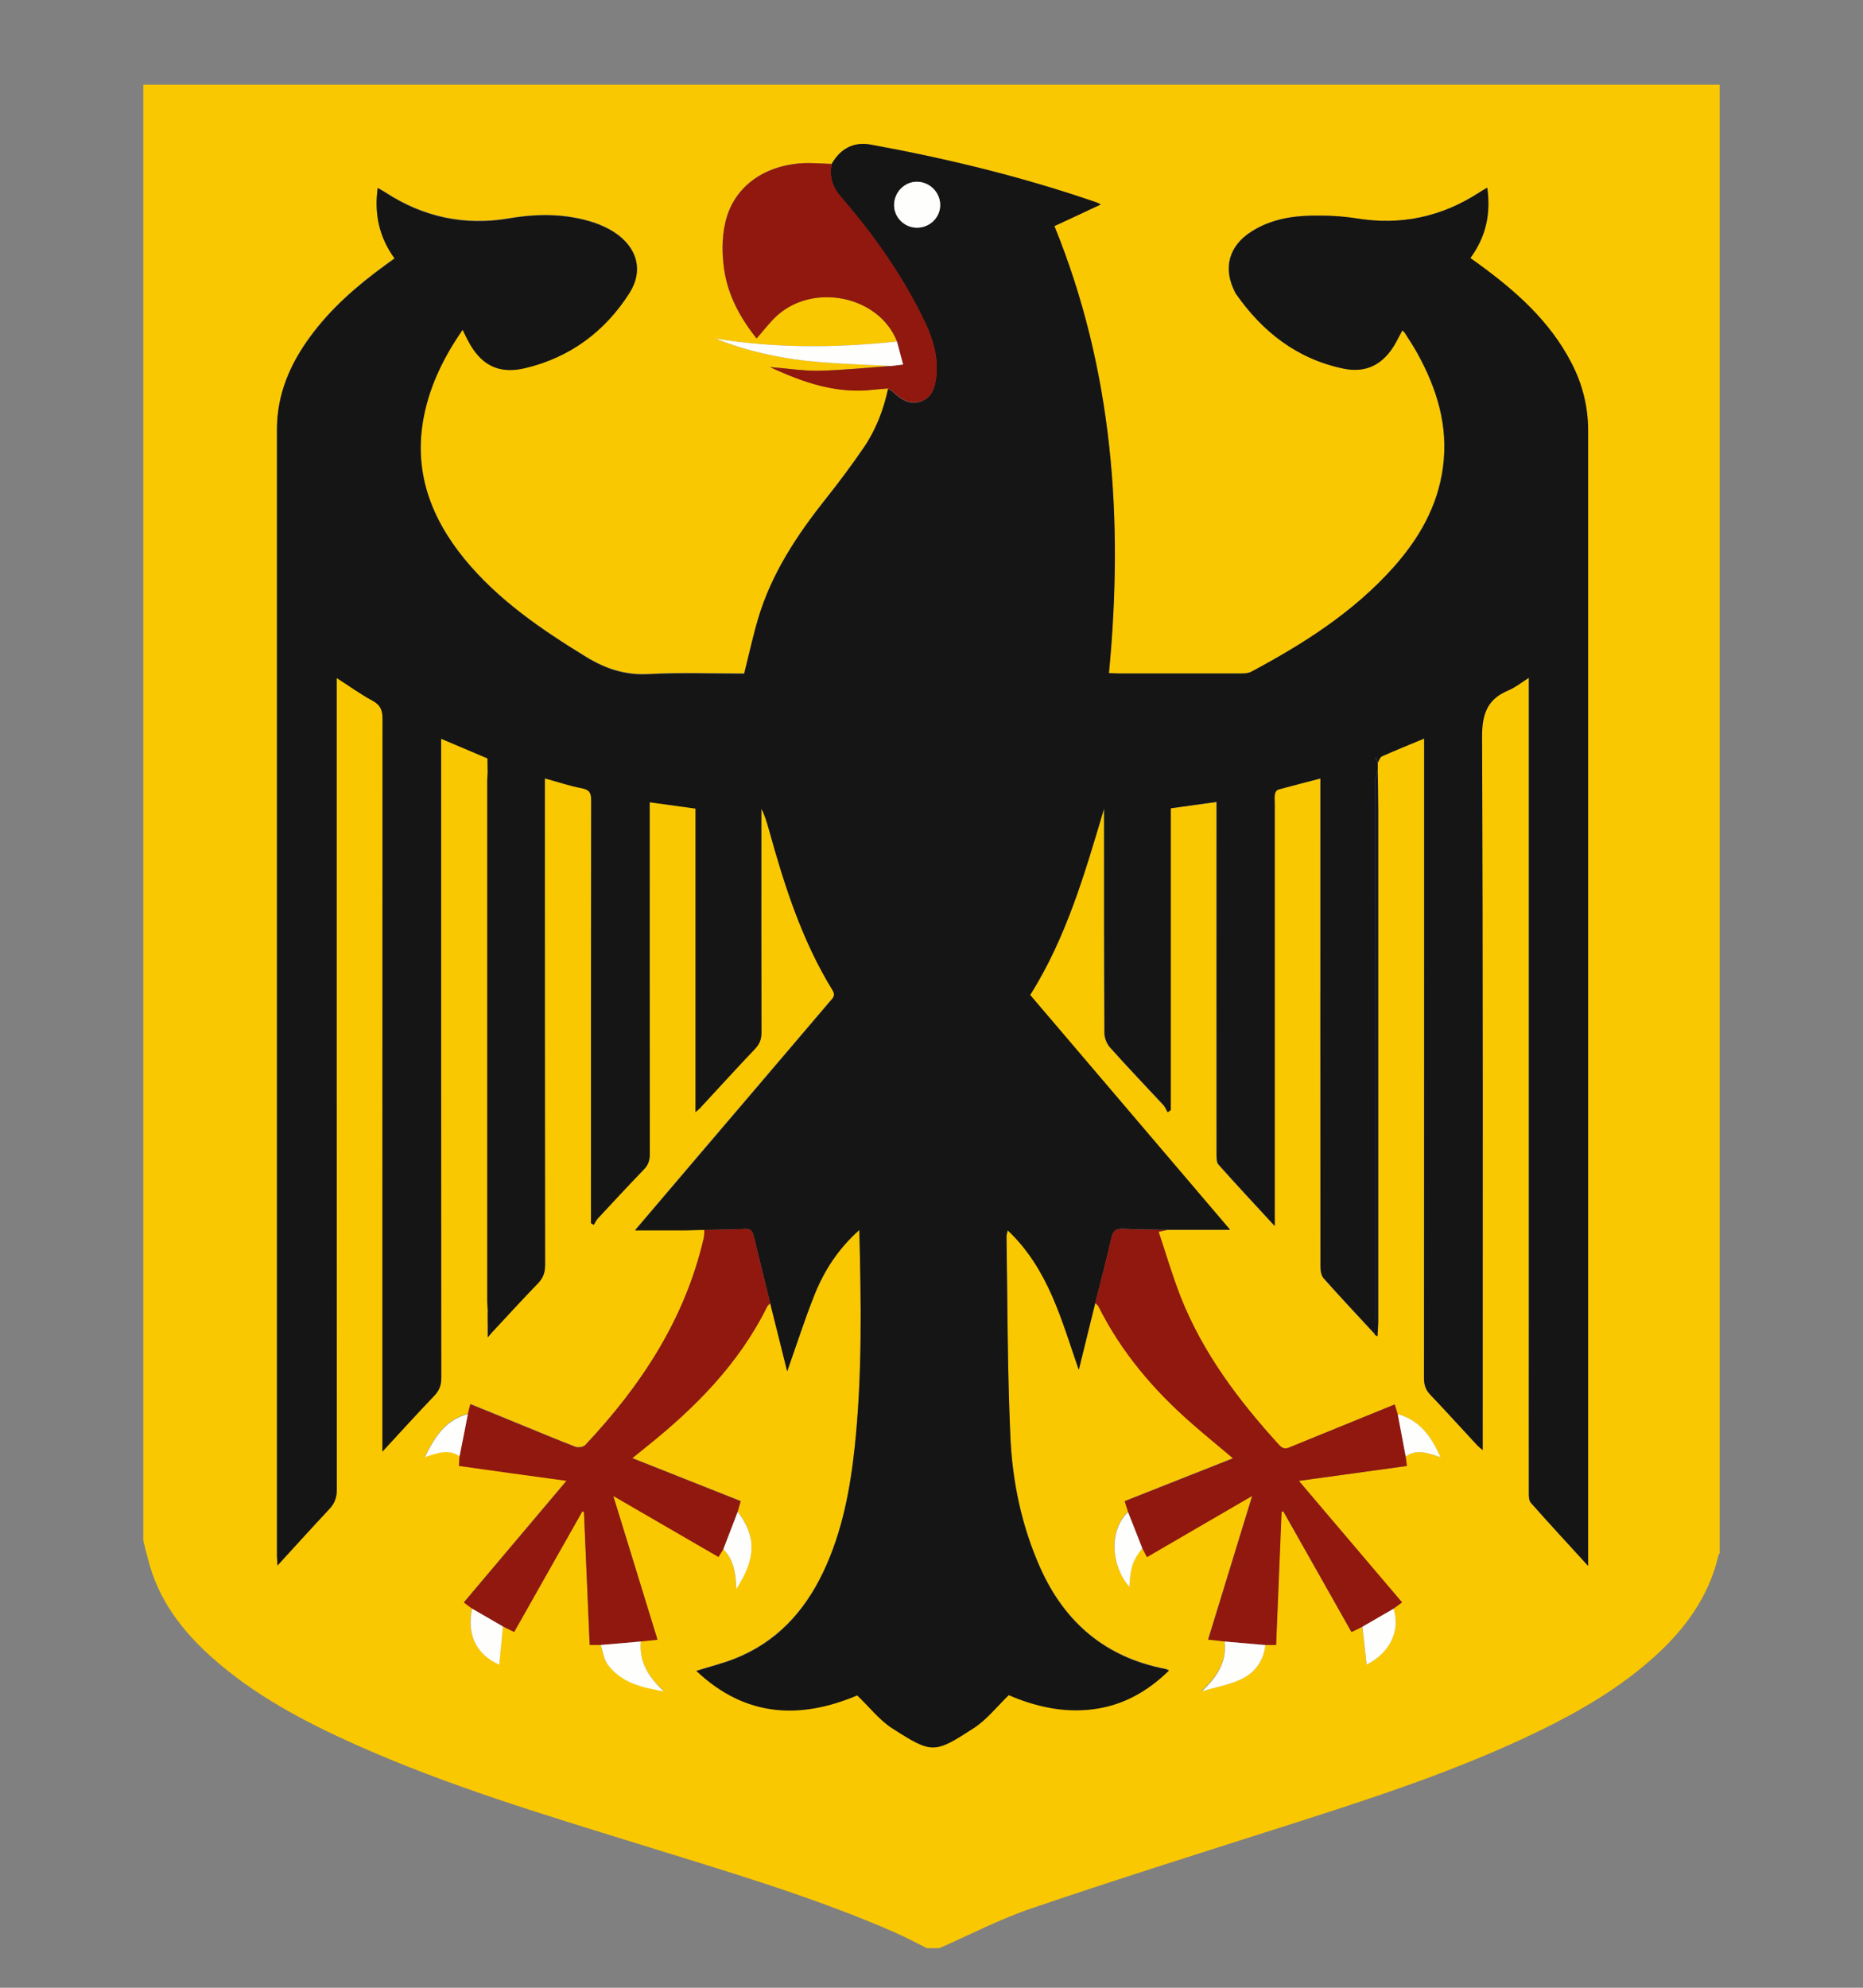 <?xml version="1.0" encoding="UTF-8"?> <svg xmlns="http://www.w3.org/2000/svg" width="15" height="16" viewBox="0 0 15 16" fill="none"><rect x="0" y="0" width="15" height="16" fill="#808080" stroke="none"/><g clip-path="url(#clip0_6469_190506)"><path d="M1.154 12.399C1.154 8.493 1.154 4.587 1.154 0.682H13.846V12.504C13.844 12.507 13.838 12.511 13.837 12.515C13.761 12.848 13.57 13.11 13.321 13.335C13.05 13.579 12.738 13.764 12.411 13.924C11.737 14.254 11.024 14.482 10.31 14.71C9.641 14.923 8.97 15.135 8.305 15.361C8.051 15.447 7.81 15.573 7.564 15.681C7.53 15.681 7.496 15.681 7.462 15.681C7.373 15.636 7.284 15.589 7.192 15.549C6.526 15.259 5.829 15.057 5.136 14.841C4.371 14.604 3.603 14.373 2.87 14.046C2.448 13.857 2.041 13.643 1.695 13.331C1.458 13.117 1.272 12.869 1.193 12.554C1.179 12.502 1.166 12.45 1.153 12.398L1.154 12.399ZM9.675 13.612C9.775 13.584 9.878 13.565 9.973 13.524C10.096 13.473 10.172 13.377 10.187 13.241H10.273C10.288 12.878 10.303 12.523 10.317 12.168L10.331 12.165C10.514 12.488 10.697 12.811 10.88 13.136C10.915 13.119 10.941 13.106 10.969 13.093C10.98 13.196 10.991 13.299 11.002 13.398C11.181 13.309 11.277 13.136 11.22 12.948C11.241 12.932 11.262 12.916 11.287 12.898C11.011 12.573 10.738 12.252 10.457 11.92C10.756 11.879 11.04 11.839 11.326 11.8C11.322 11.766 11.319 11.745 11.316 11.723C11.403 11.661 11.493 11.694 11.597 11.728C11.52 11.559 11.428 11.431 11.252 11.383C11.244 11.357 11.237 11.332 11.229 11.304C10.948 11.419 10.673 11.531 10.399 11.643C10.363 11.658 10.335 11.672 10.3 11.633C9.974 11.275 9.684 10.893 9.505 10.44C9.438 10.27 9.388 10.093 9.328 9.915C9.363 9.907 9.38 9.903 9.397 9.9H9.902C9.366 9.269 8.829 8.639 8.292 8.009C8.586 7.541 8.733 7.024 8.888 6.509C8.888 6.531 8.888 6.553 8.888 6.576C8.888 7.156 8.887 7.735 8.89 8.315C8.89 8.355 8.91 8.403 8.936 8.432C9.077 8.59 9.223 8.742 9.366 8.897C9.38 8.912 9.388 8.934 9.399 8.953C9.408 8.947 9.415 8.941 9.424 8.935V6.507C9.549 6.49 9.668 6.473 9.793 6.456C9.793 6.488 9.793 6.513 9.793 6.538C9.793 7.455 9.793 8.372 9.793 9.29C9.793 9.319 9.792 9.357 9.809 9.375C9.952 9.536 10.099 9.692 10.261 9.868V9.76C10.261 8.662 10.261 7.565 10.261 6.468C10.261 6.443 10.258 6.417 10.262 6.393C10.265 6.379 10.277 6.359 10.289 6.356C10.4 6.325 10.512 6.297 10.629 6.267C10.629 6.306 10.629 6.341 10.629 6.375C10.629 7.648 10.629 8.92 10.63 10.193C10.63 10.225 10.636 10.266 10.655 10.289C10.79 10.441 10.928 10.589 11.067 10.738C11.067 10.742 11.068 10.745 11.073 10.746C11.078 10.75 11.083 10.753 11.088 10.756C11.089 10.743 11.09 10.732 11.091 10.719C11.092 10.694 11.095 10.669 11.095 10.644C11.095 9.267 11.095 7.89 11.095 6.514C11.095 6.408 11.092 6.304 11.091 6.199C11.091 6.181 11.091 6.162 11.091 6.143V6.14C11.102 6.122 11.109 6.096 11.125 6.088C11.235 6.039 11.346 5.994 11.465 5.944V6.068C11.465 7.743 11.465 9.419 11.464 11.093C11.464 11.147 11.477 11.187 11.515 11.227C11.642 11.359 11.764 11.495 11.889 11.63C11.901 11.642 11.915 11.653 11.936 11.672V11.591C11.936 9.706 11.939 7.822 11.931 5.937C11.93 5.752 11.968 5.629 12.144 5.557C12.199 5.534 12.247 5.494 12.308 5.455C12.308 5.496 12.308 5.521 12.308 5.546C12.308 7.259 12.308 8.971 12.308 10.684C12.308 11.126 12.308 11.569 12.308 12.011C12.308 12.04 12.308 12.078 12.324 12.096C12.471 12.262 12.622 12.425 12.785 12.604C12.785 12.565 12.785 12.546 12.785 12.528C12.785 9.508 12.785 6.487 12.785 3.467C12.785 3.273 12.739 3.091 12.65 2.919C12.477 2.585 12.204 2.343 11.904 2.125C11.883 2.109 11.861 2.094 11.838 2.077C11.965 1.904 12.003 1.719 11.973 1.511C11.946 1.527 11.925 1.538 11.905 1.551C11.604 1.746 11.278 1.816 10.921 1.758C10.802 1.739 10.68 1.733 10.559 1.736C10.389 1.738 10.222 1.769 10.075 1.863C9.892 1.979 9.843 2.16 9.942 2.351C9.944 2.355 9.946 2.36 9.949 2.364C10.164 2.671 10.443 2.89 10.819 2.967C10.998 3.004 11.133 2.933 11.226 2.777C11.248 2.739 11.267 2.7 11.289 2.66C11.299 2.668 11.305 2.672 11.309 2.679C11.342 2.732 11.377 2.784 11.408 2.839C11.567 3.125 11.661 3.426 11.617 3.758C11.576 4.073 11.425 4.334 11.217 4.567C10.896 4.927 10.495 5.182 10.074 5.407C10.051 5.419 10.02 5.421 9.994 5.421C9.663 5.422 9.331 5.421 9 5.421C8.978 5.421 8.956 5.419 8.927 5.417C9.046 4.184 8.961 2.979 8.488 1.82C8.614 1.761 8.734 1.705 8.861 1.646C8.843 1.637 8.835 1.631 8.826 1.628C8.233 1.424 7.626 1.276 7.01 1.164C6.873 1.139 6.766 1.196 6.695 1.319C6.612 1.317 6.528 1.309 6.446 1.314C6.131 1.338 5.897 1.517 5.837 1.798C5.811 1.914 5.812 2.042 5.828 2.16C5.857 2.371 5.956 2.555 6.09 2.723C6.147 2.66 6.193 2.597 6.249 2.545C6.548 2.27 7.078 2.382 7.221 2.749C6.732 2.801 6.245 2.805 5.757 2.725C6.033 2.835 6.321 2.892 6.615 2.916C6.8 2.931 6.987 2.936 7.173 2.945C6.98 2.959 6.789 2.979 6.596 2.984C6.47 2.986 6.343 2.966 6.198 2.954C6.473 3.082 6.739 3.171 7.033 3.136C7.072 3.131 7.111 3.129 7.15 3.126C7.114 3.297 7.052 3.458 6.953 3.602C6.857 3.742 6.755 3.879 6.649 4.013C6.416 4.306 6.212 4.614 6.105 4.974C6.061 5.12 6.03 5.268 5.991 5.42C5.737 5.42 5.479 5.41 5.222 5.424C5.033 5.434 4.875 5.381 4.718 5.285C4.358 5.065 4.011 4.828 3.741 4.499C3.465 4.163 3.326 3.787 3.412 3.349C3.462 3.096 3.573 2.87 3.725 2.652C3.741 2.686 3.752 2.711 3.765 2.735C3.868 2.934 4.011 3.012 4.231 2.96C4.59 2.874 4.87 2.665 5.067 2.358C5.185 2.173 5.128 1.985 4.942 1.865C4.893 1.834 4.84 1.81 4.786 1.791C4.562 1.717 4.333 1.717 4.104 1.755C3.74 1.818 3.407 1.745 3.1 1.545C3.084 1.535 3.066 1.525 3.041 1.511C3.012 1.722 3.053 1.908 3.176 2.078C3.147 2.099 3.123 2.117 3.099 2.134C2.875 2.298 2.666 2.479 2.5 2.703C2.336 2.926 2.23 3.172 2.23 3.453C2.23 6.476 2.23 9.498 2.23 12.521C2.23 12.542 2.232 12.563 2.234 12.599C2.379 12.439 2.513 12.29 2.651 12.145C2.695 12.099 2.712 12.051 2.712 11.986C2.711 9.841 2.711 7.695 2.711 5.55C2.711 5.522 2.711 5.494 2.711 5.455C2.817 5.523 2.905 5.587 2.999 5.637C3.065 5.673 3.08 5.716 3.08 5.786C3.078 7.716 3.079 9.647 3.079 11.577C3.079 11.605 3.079 11.634 3.079 11.682C3.225 11.523 3.358 11.376 3.495 11.234C3.536 11.191 3.553 11.148 3.553 11.088C3.551 9.403 3.551 7.719 3.551 6.033C3.551 6.005 3.551 5.977 3.551 5.944C3.683 6 3.804 6.051 3.924 6.102C3.924 6.14 3.926 6.179 3.926 6.216C3.925 6.238 3.923 6.26 3.923 6.283C3.923 7.678 3.923 9.074 3.923 10.47C3.923 10.492 3.925 10.514 3.926 10.537C3.926 10.542 3.926 10.547 3.926 10.552V10.642C3.926 10.679 3.926 10.717 3.926 10.763C3.942 10.744 3.95 10.736 3.957 10.727C4.082 10.592 4.204 10.457 4.332 10.325C4.374 10.282 4.388 10.238 4.388 10.178C4.387 8.901 4.387 7.623 4.387 6.345C4.387 6.319 4.387 6.293 4.387 6.262C4.493 6.291 4.587 6.323 4.683 6.341C4.748 6.353 4.759 6.381 4.759 6.44C4.757 7.551 4.758 8.66 4.758 9.771C4.758 9.795 4.758 9.818 4.758 9.842C4.766 9.847 4.773 9.851 4.781 9.856C4.791 9.84 4.798 9.821 4.811 9.807C4.935 9.674 5.057 9.541 5.183 9.411C5.219 9.373 5.232 9.336 5.232 9.285C5.231 8.372 5.231 7.46 5.231 6.547C5.231 6.518 5.231 6.488 5.231 6.454C5.357 6.472 5.476 6.488 5.6 6.505V8.949C5.62 8.93 5.631 8.922 5.641 8.911C5.787 8.753 5.933 8.593 6.081 8.436C6.117 8.399 6.13 8.361 6.13 8.31C6.129 7.742 6.13 7.175 6.13 6.607C6.13 6.574 6.13 6.54 6.13 6.507C6.157 6.559 6.172 6.613 6.188 6.667C6.313 7.119 6.455 7.564 6.703 7.968C6.729 8.011 6.706 8.03 6.683 8.057C6.307 8.499 5.93 8.94 5.554 9.381C5.407 9.554 5.26 9.728 5.113 9.9H5.525L5.529 9.903L5.532 9.9C5.579 9.899 5.625 9.898 5.671 9.897C5.67 9.919 5.671 9.942 5.666 9.963C5.517 10.614 5.164 11.15 4.711 11.631C4.696 11.646 4.656 11.652 4.634 11.644C4.5 11.593 4.368 11.537 4.235 11.483C4.087 11.422 3.938 11.361 3.787 11.3C3.779 11.332 3.772 11.356 3.767 11.38C3.588 11.426 3.501 11.561 3.42 11.726C3.523 11.692 3.612 11.658 3.7 11.719C3.698 11.743 3.697 11.767 3.695 11.797C3.981 11.837 4.264 11.876 4.561 11.917C4.279 12.251 4.008 12.572 3.735 12.896C3.76 12.914 3.779 12.93 3.799 12.944C3.757 13.162 3.836 13.315 4.019 13.397C4.028 13.298 4.038 13.194 4.048 13.089C4.077 13.103 4.105 13.117 4.139 13.134C4.324 12.807 4.505 12.485 4.688 12.163C4.692 12.164 4.696 12.166 4.701 12.168C4.716 12.523 4.731 12.877 4.747 13.238H4.836C4.854 13.292 4.86 13.354 4.893 13.397C5.003 13.544 5.171 13.582 5.344 13.61C5.224 13.501 5.143 13.378 5.158 13.21C5.201 13.206 5.246 13.201 5.293 13.196C5.175 12.81 5.059 12.434 4.937 12.039C5.233 12.21 5.508 12.37 5.785 12.53C5.8 12.504 5.812 12.485 5.823 12.467C5.909 12.554 5.924 12.664 5.927 12.788C6.088 12.541 6.089 12.365 5.939 12.166C5.946 12.14 5.954 12.114 5.963 12.081C5.673 11.966 5.385 11.852 5.09 11.735C5.134 11.699 5.165 11.674 5.196 11.649C5.595 11.332 5.948 10.976 6.176 10.515C6.181 10.504 6.192 10.497 6.201 10.488C6.246 10.669 6.292 10.849 6.338 11.036C6.412 10.825 6.477 10.623 6.555 10.425C6.634 10.228 6.746 10.051 6.919 9.898C6.933 10.495 6.943 11.074 6.881 11.653C6.843 11.996 6.779 12.335 6.628 12.651C6.476 12.971 6.25 13.217 5.914 13.35C5.817 13.388 5.715 13.414 5.607 13.447C6.002 13.821 6.444 13.837 6.902 13.644C7 13.738 7.079 13.841 7.181 13.907C7.505 14.116 7.522 14.114 7.843 13.905C7.946 13.838 8.025 13.735 8.122 13.642C8.329 13.731 8.556 13.786 8.795 13.757C9.036 13.727 9.236 13.616 9.412 13.444C9.396 13.437 9.39 13.433 9.384 13.432C8.902 13.339 8.573 13.059 8.377 12.621C8.225 12.283 8.15 11.924 8.134 11.559C8.111 11.023 8.112 10.485 8.103 9.948C8.103 9.935 8.108 9.922 8.113 9.901C8.443 10.213 8.546 10.625 8.685 11.024C8.729 10.845 8.774 10.666 8.818 10.487C8.826 10.496 8.838 10.503 8.843 10.513C9.027 10.882 9.289 11.189 9.599 11.46C9.704 11.551 9.812 11.639 9.927 11.737C9.629 11.855 9.343 11.967 9.055 12.082C9.066 12.116 9.074 12.142 9.082 12.168C8.923 12.32 8.947 12.604 9.092 12.77C9.102 12.61 9.118 12.561 9.197 12.461C9.208 12.482 9.219 12.504 9.233 12.531C9.512 12.37 9.787 12.209 10.081 12.039C9.96 12.435 9.844 12.813 9.726 13.196C9.779 13.201 9.819 13.206 9.858 13.21C9.88 13.381 9.79 13.502 9.674 13.61V13.613L9.674 13.609L9.675 13.612Z" fill="#FAC801"></path><path d="M6.697 1.319C6.768 1.195 6.875 1.139 7.011 1.164C7.628 1.277 8.235 1.424 8.828 1.629C8.837 1.631 8.845 1.637 8.863 1.646C8.736 1.706 8.617 1.761 8.49 1.82C8.962 2.979 9.047 4.184 8.929 5.418C8.958 5.419 8.98 5.421 9.002 5.421C9.333 5.421 9.665 5.421 9.996 5.421C10.023 5.421 10.053 5.419 10.075 5.407C10.498 5.181 10.898 4.927 11.219 4.568C11.427 4.335 11.578 4.073 11.619 3.758C11.663 3.426 11.569 3.126 11.41 2.839C11.379 2.784 11.345 2.732 11.311 2.679C11.308 2.673 11.3 2.669 11.291 2.66C11.269 2.7 11.25 2.74 11.228 2.777C11.134 2.934 11 3.004 10.821 2.968C10.445 2.891 10.165 2.671 9.951 2.364C9.948 2.36 9.946 2.355 9.944 2.351C9.846 2.16 9.894 1.979 10.077 1.864C10.225 1.77 10.391 1.739 10.561 1.736C10.681 1.734 10.804 1.739 10.923 1.758C11.28 1.816 11.606 1.746 11.907 1.552C11.927 1.538 11.948 1.527 11.975 1.511C12.004 1.72 11.966 1.904 11.839 2.077C11.863 2.094 11.884 2.11 11.906 2.125C12.205 2.343 12.479 2.585 12.652 2.92C12.742 3.092 12.787 3.274 12.787 3.468C12.787 6.488 12.787 9.508 12.787 12.528C12.787 12.547 12.787 12.566 12.787 12.604C12.624 12.425 12.473 12.263 12.326 12.096C12.309 12.078 12.31 12.04 12.31 12.011C12.309 11.569 12.31 11.126 12.31 10.684C12.31 8.971 12.31 7.259 12.31 5.546C12.31 5.521 12.31 5.497 12.31 5.456C12.249 5.494 12.201 5.534 12.145 5.557C11.971 5.629 11.932 5.753 11.933 5.937C11.941 7.822 11.938 9.707 11.938 11.592V11.672C11.916 11.653 11.902 11.643 11.891 11.63C11.766 11.496 11.643 11.359 11.517 11.227C11.479 11.188 11.466 11.147 11.466 11.094C11.467 9.419 11.467 7.743 11.467 6.069V5.945C11.348 5.994 11.236 6.04 11.127 6.088C11.111 6.096 11.104 6.122 11.093 6.14C11.089 6.126 11.085 6.112 11.081 6.098L11.068 6.105L11.093 6.143C11.093 6.161 11.093 6.18 11.093 6.199C11.086 6.231 11.072 6.263 11.072 6.296C11.072 7.712 11.072 9.128 11.072 10.543C11.072 10.608 11.07 10.672 11.069 10.737C10.932 10.588 10.792 10.44 10.657 10.288C10.637 10.265 10.632 10.225 10.632 10.192C10.631 8.919 10.632 7.648 10.632 6.375C10.632 6.34 10.632 6.305 10.632 6.266C10.515 6.297 10.403 6.325 10.291 6.356C10.279 6.359 10.267 6.379 10.265 6.393C10.261 6.417 10.264 6.443 10.264 6.467C10.264 7.565 10.264 8.662 10.264 9.76V9.868C10.102 9.692 9.955 9.535 9.812 9.374C9.795 9.356 9.797 9.319 9.796 9.29C9.795 8.372 9.796 7.455 9.796 6.537C9.796 6.512 9.796 6.488 9.796 6.455C9.67 6.472 9.551 6.488 9.427 6.506V8.935C9.418 8.941 9.41 8.947 9.402 8.953C9.391 8.934 9.383 8.912 9.369 8.896C9.225 8.741 9.079 8.589 8.939 8.432C8.912 8.402 8.893 8.354 8.893 8.315C8.89 7.735 8.89 7.155 8.89 6.575C8.89 6.553 8.89 6.531 8.89 6.508C8.736 7.024 8.589 7.541 8.295 8.009C8.831 8.639 9.367 9.268 9.905 9.899C9.733 9.899 9.566 9.899 9.399 9.899C9.282 9.897 9.164 9.897 9.047 9.891C8.989 9.888 8.962 9.905 8.949 9.963C8.909 10.139 8.863 10.315 8.818 10.491C8.774 10.669 8.73 10.848 8.686 11.027C8.547 10.628 8.443 10.216 8.114 9.904C8.11 9.925 8.104 9.938 8.104 9.951C8.112 10.488 8.111 11.025 8.135 11.562C8.151 11.928 8.226 12.286 8.377 12.624C8.574 13.062 8.902 13.343 9.384 13.435C9.391 13.436 9.397 13.44 9.412 13.447C9.236 13.619 9.036 13.73 8.796 13.759C8.556 13.789 8.329 13.734 8.122 13.645C8.026 13.738 7.947 13.84 7.844 13.908C7.522 14.117 7.506 14.119 7.182 13.911C7.079 13.844 7 13.741 6.902 13.647C6.445 13.84 6.003 13.825 5.607 13.45C5.715 13.416 5.818 13.391 5.914 13.353C6.251 13.221 6.477 12.974 6.629 12.654C6.779 12.337 6.844 11.999 6.881 11.656C6.943 11.078 6.934 10.498 6.919 9.901C6.747 10.054 6.634 10.231 6.556 10.428C6.477 10.626 6.413 10.828 6.338 11.039C6.292 10.852 6.246 10.672 6.201 10.491C6.157 10.313 6.113 10.134 6.07 9.956C6.061 9.92 6.052 9.89 6.003 9.892C5.893 9.897 5.782 9.898 5.672 9.9C5.625 9.901 5.579 9.902 5.533 9.904L5.529 9.899L5.525 9.904H5.113C5.26 9.731 5.407 9.558 5.555 9.385C5.931 8.943 6.308 8.503 6.683 8.061C6.706 8.035 6.73 8.014 6.703 7.971C6.455 7.568 6.314 7.123 6.189 6.671C6.174 6.617 6.158 6.563 6.13 6.51C6.13 6.543 6.13 6.577 6.13 6.61C6.13 7.178 6.129 7.746 6.131 8.313C6.131 8.365 6.117 8.402 6.082 8.44C5.933 8.597 5.788 8.756 5.641 8.915C5.632 8.926 5.62 8.934 5.6 8.953V6.509C5.476 6.492 5.358 6.476 5.231 6.458C5.231 6.492 5.231 6.522 5.231 6.551C5.231 7.464 5.231 8.376 5.232 9.289C5.232 9.34 5.22 9.378 5.183 9.415C5.058 9.544 4.935 9.678 4.812 9.81C4.799 9.825 4.791 9.843 4.781 9.86C4.773 9.855 4.765 9.851 4.758 9.846C4.758 9.822 4.758 9.798 4.758 9.774C4.758 8.664 4.758 7.554 4.76 6.444C4.76 6.385 4.748 6.357 4.683 6.345C4.587 6.327 4.494 6.295 4.387 6.266C4.387 6.297 4.387 6.323 4.387 6.349C4.387 7.626 4.387 8.904 4.389 10.182C4.389 10.241 4.375 10.285 4.333 10.329C4.206 10.46 4.082 10.596 3.957 10.73C3.947 10.702 3.937 10.673 3.927 10.645C3.927 10.615 3.927 10.585 3.927 10.555C3.929 10.553 3.933 10.551 3.933 10.55C3.931 10.547 3.929 10.543 3.927 10.54C3.925 10.517 3.923 10.495 3.923 10.473C3.923 9.077 3.923 7.682 3.923 6.286C3.923 6.263 3.925 6.242 3.927 6.219C3.927 6.181 3.925 6.143 3.925 6.105C3.804 6.054 3.684 6.003 3.552 5.947C3.552 5.98 3.552 6.008 3.552 6.036C3.552 7.722 3.552 9.406 3.553 11.091C3.553 11.151 3.537 11.194 3.495 11.237C3.359 11.379 3.227 11.525 3.079 11.685C3.079 11.637 3.079 11.609 3.079 11.58C3.079 9.65 3.079 7.719 3.08 5.789C3.08 5.72 3.065 5.676 3 5.641C2.905 5.59 2.817 5.526 2.711 5.458C2.711 5.497 2.711 5.526 2.711 5.553C2.711 7.698 2.711 9.844 2.712 11.989C2.712 12.053 2.695 12.101 2.651 12.148C2.514 12.294 2.38 12.443 2.234 12.602C2.233 12.566 2.23 12.545 2.23 12.524C2.23 9.501 2.23 6.479 2.23 3.456C2.23 3.174 2.336 2.929 2.501 2.707C2.666 2.482 2.874 2.301 3.1 2.137C3.124 2.12 3.147 2.102 3.177 2.081C3.054 1.911 3.012 1.725 3.041 1.514C3.067 1.528 3.084 1.538 3.1 1.548C3.407 1.749 3.74 1.821 4.104 1.758C4.333 1.719 4.563 1.72 4.786 1.794C4.84 1.813 4.894 1.837 4.942 1.868C5.129 1.988 5.185 2.176 5.067 2.361C4.871 2.668 4.591 2.877 4.231 2.963C4.012 3.016 3.868 2.937 3.766 2.738C3.753 2.714 3.741 2.689 3.725 2.655C3.574 2.873 3.463 3.099 3.413 3.352C3.327 3.789 3.466 4.165 3.741 4.502C4.012 4.831 4.358 5.067 4.718 5.288C4.876 5.385 5.033 5.437 5.222 5.427C5.479 5.413 5.737 5.423 5.992 5.423C6.03 5.271 6.062 5.122 6.105 4.977C6.213 4.616 6.417 4.308 6.649 4.016C6.755 3.883 6.857 3.746 6.954 3.605C7.052 3.461 7.114 3.3 7.151 3.129C7.165 3.139 7.18 3.147 7.193 3.159C7.259 3.219 7.334 3.267 7.424 3.228C7.513 3.19 7.531 3.102 7.539 3.016C7.551 2.867 7.511 2.731 7.448 2.597C7.272 2.229 7.04 1.898 6.773 1.591C6.705 1.512 6.673 1.425 6.696 1.321L6.697 1.319ZM7.199 1.654C7.201 1.753 7.285 1.834 7.384 1.832C7.489 1.831 7.572 1.749 7.57 1.646C7.568 1.544 7.482 1.462 7.38 1.463C7.28 1.464 7.197 1.551 7.199 1.653V1.654Z" fill="#161515"></path><path d="M8.817 10.491C8.862 10.316 8.907 10.141 8.948 9.964C8.961 9.905 8.988 9.888 9.046 9.892C9.163 9.898 9.281 9.897 9.399 9.9C9.382 9.904 9.365 9.907 9.329 9.915C9.389 10.093 9.44 10.27 9.507 10.44C9.686 10.893 9.975 11.275 10.301 11.633C10.337 11.672 10.365 11.658 10.4 11.643C10.675 11.531 10.949 11.42 11.23 11.305C11.239 11.333 11.246 11.358 11.254 11.383C11.275 11.496 11.297 11.609 11.318 11.723C11.321 11.745 11.324 11.767 11.328 11.8C11.042 11.839 10.758 11.879 10.458 11.92C10.74 12.251 11.013 12.573 11.289 12.898C11.264 12.916 11.242 12.933 11.221 12.948C11.138 12.997 11.053 13.046 10.97 13.094C10.943 13.107 10.916 13.12 10.882 13.137C10.698 12.811 10.515 12.488 10.333 12.165L10.319 12.169C10.305 12.524 10.29 12.878 10.275 13.241C10.243 13.241 10.216 13.241 10.189 13.241C10.079 13.232 9.97 13.223 9.86 13.213C9.82 13.209 9.781 13.204 9.728 13.198C9.846 12.815 9.961 12.438 10.083 12.041C9.789 12.212 9.513 12.372 9.235 12.534C9.221 12.506 9.21 12.485 9.198 12.463C9.16 12.366 9.122 12.268 9.083 12.17C9.075 12.144 9.066 12.118 9.056 12.084C9.344 11.97 9.63 11.857 9.928 11.739C9.813 11.642 9.705 11.554 9.6 11.462C9.29 11.192 9.028 10.884 8.844 10.515C8.839 10.505 8.827 10.498 8.819 10.49L8.817 10.491Z" fill="#90180E"></path><path d="M5.672 9.9C5.782 9.898 5.893 9.897 6.003 9.892C6.053 9.89 6.061 9.92 6.07 9.956C6.113 10.134 6.157 10.313 6.202 10.491C6.193 10.5 6.182 10.507 6.177 10.518C5.949 10.979 5.595 11.335 5.197 11.652C5.166 11.677 5.135 11.702 5.091 11.738C5.387 11.855 5.674 11.969 5.964 12.084C5.954 12.117 5.946 12.143 5.939 12.169C5.901 12.269 5.862 12.37 5.824 12.47C5.812 12.489 5.801 12.508 5.785 12.533C5.509 12.373 5.233 12.213 4.938 12.042C5.059 12.437 5.175 12.813 5.294 13.199C5.246 13.204 5.202 13.209 5.158 13.213C5.051 13.223 4.944 13.232 4.836 13.241H4.748C4.732 12.88 4.717 12.526 4.702 12.171C4.698 12.169 4.694 12.167 4.689 12.166C4.507 12.488 4.324 12.81 4.14 13.137C4.106 13.12 4.078 13.106 4.049 13.092C3.966 13.044 3.883 12.995 3.799 12.947C3.779 12.933 3.759 12.918 3.735 12.899C4.008 12.575 4.28 12.254 4.562 11.92C4.264 11.88 3.981 11.84 3.695 11.8C3.697 11.77 3.699 11.746 3.7 11.722C3.722 11.609 3.745 11.496 3.767 11.383C3.772 11.359 3.779 11.335 3.787 11.303C3.938 11.365 4.087 11.426 4.235 11.486C4.368 11.54 4.5 11.596 4.634 11.647C4.656 11.654 4.696 11.649 4.711 11.634C5.163 11.153 5.516 10.617 5.666 9.966C5.671 9.945 5.67 9.922 5.671 9.9H5.672Z" fill="#90180E"></path><path d="M6.697 1.319C6.674 1.423 6.706 1.509 6.775 1.588C7.041 1.896 7.274 2.227 7.449 2.595C7.513 2.728 7.553 2.865 7.541 3.013C7.533 3.1 7.515 3.188 7.426 3.226C7.335 3.264 7.26 3.216 7.194 3.157C7.181 3.145 7.166 3.137 7.152 3.127C7.113 3.13 7.074 3.133 7.035 3.137C6.741 3.172 6.475 3.083 6.2 2.955C6.344 2.966 6.471 2.987 6.598 2.984C6.79 2.98 6.982 2.96 7.175 2.946C7.2 2.943 7.227 2.94 7.272 2.935C7.254 2.868 7.238 2.809 7.223 2.749C7.08 2.383 6.549 2.27 6.251 2.546C6.195 2.598 6.149 2.661 6.092 2.724C5.958 2.557 5.859 2.372 5.83 2.161C5.814 2.043 5.813 1.915 5.839 1.799C5.9 1.518 6.133 1.339 6.448 1.315C6.531 1.309 6.614 1.317 6.697 1.32V1.319Z" fill="#90180E"></path><path d="M7.222 2.749C7.238 2.808 7.253 2.867 7.271 2.934C7.226 2.939 7.201 2.943 7.174 2.946C6.988 2.936 6.802 2.931 6.616 2.916C6.322 2.893 6.035 2.835 5.759 2.725C6.246 2.805 6.734 2.801 7.222 2.749Z" fill="#FEFEFD"></path><path d="M11.069 10.74C11.07 10.675 11.071 10.61 11.071 10.545C11.071 9.129 11.071 7.713 11.072 6.298C11.072 6.266 11.086 6.233 11.093 6.201C11.094 6.306 11.097 6.41 11.097 6.515C11.097 7.892 11.097 9.27 11.097 10.646C11.097 10.671 11.094 10.695 11.093 10.721C11.086 10.73 11.081 10.739 11.074 10.748C11.07 10.747 11.068 10.744 11.069 10.74H11.069Z" fill="#121324"></path><path d="M4.837 13.241C4.945 13.232 5.052 13.223 5.159 13.213C5.144 13.381 5.226 13.504 5.345 13.614C5.173 13.585 5.004 13.547 4.894 13.4C4.862 13.357 4.855 13.295 4.837 13.241Z" fill="#FEFEFD"></path><path d="M9.859 13.213C9.969 13.223 10.078 13.232 10.188 13.242C10.172 13.378 10.096 13.474 9.974 13.525C9.879 13.565 9.776 13.585 9.676 13.613V13.614C9.791 13.506 9.88 13.385 9.86 13.214L9.859 13.213Z" fill="#FEFEFD"></path><path d="M5.824 12.47C5.863 12.37 5.901 12.269 5.94 12.169C6.09 12.368 6.089 12.544 5.928 12.791C5.925 12.668 5.91 12.556 5.824 12.47Z" fill="#FEFEFD"></path><path d="M9.082 12.171C9.121 12.268 9.159 12.366 9.197 12.463C9.119 12.564 9.102 12.613 9.093 12.773C8.948 12.607 8.924 12.323 9.083 12.171H9.082Z" fill="#FEFEFD"></path><path d="M3.8 12.948C3.883 12.996 3.966 13.044 4.049 13.092C4.039 13.197 4.029 13.3 4.02 13.4C3.837 13.318 3.758 13.164 3.8 12.948Z" fill="#FEFEFD"></path><path d="M10.97 13.094C11.053 13.046 11.137 12.997 11.221 12.949C11.278 13.137 11.182 13.309 11.003 13.399C10.992 13.301 10.981 13.197 10.97 13.094Z" fill="#FEFEFD"></path><path d="M11.318 11.723C11.297 11.609 11.275 11.496 11.254 11.383C11.429 11.431 11.522 11.559 11.598 11.729C11.494 11.694 11.405 11.662 11.318 11.723Z" fill="#FEFEFD"></path><path d="M3.767 11.383C3.745 11.496 3.723 11.609 3.7 11.722C3.613 11.661 3.523 11.695 3.421 11.729C3.501 11.565 3.588 11.429 3.767 11.383H3.767Z" fill="#FEFEFD"></path><path d="M3.928 10.643C3.938 10.671 3.948 10.7 3.958 10.729C3.951 10.737 3.943 10.746 3.928 10.765V10.644V10.643Z" fill="#121324"></path><path d="M3.926 6.104C3.926 6.142 3.927 6.18 3.928 6.217C3.928 6.179 3.926 6.141 3.926 6.104Z" fill="#121324"></path><path d="M11.075 10.747C11.082 10.738 11.087 10.729 11.094 10.72C11.093 10.732 11.092 10.744 11.091 10.757C11.086 10.753 11.08 10.75 11.075 10.747Z" fill="#161515"></path><path d="M11.093 6.145L11.068 6.107L11.081 6.1C11.085 6.114 11.089 6.128 11.093 6.142V6.145V6.145Z" fill="#121324"></path><path d="M9.675 13.612L9.675 13.615L9.674 13.613L9.675 13.612Z" fill="#FEFEFD"></path><path d="M3.928 10.538C3.93 10.542 3.932 10.545 3.933 10.549C3.933 10.549 3.93 10.552 3.928 10.553C3.928 10.548 3.928 10.543 3.928 10.538Z" fill="#121324"></path><path d="M5.526 9.904L5.529 9.899L5.533 9.904L5.53 9.906L5.526 9.904Z" fill="#90180E"></path><path d="M7.199 1.654C7.197 1.551 7.28 1.464 7.38 1.463C7.482 1.462 7.568 1.545 7.57 1.647C7.572 1.748 7.489 1.832 7.385 1.833C7.285 1.834 7.201 1.754 7.199 1.655V1.654Z" fill="#FEFEFD"></path></g><defs><clipPath id="clip0_6469_190506"><rect width="12.692" height="15" fill="white" transform="translate(1.154 0.682)"></rect></clipPath></defs></svg> 